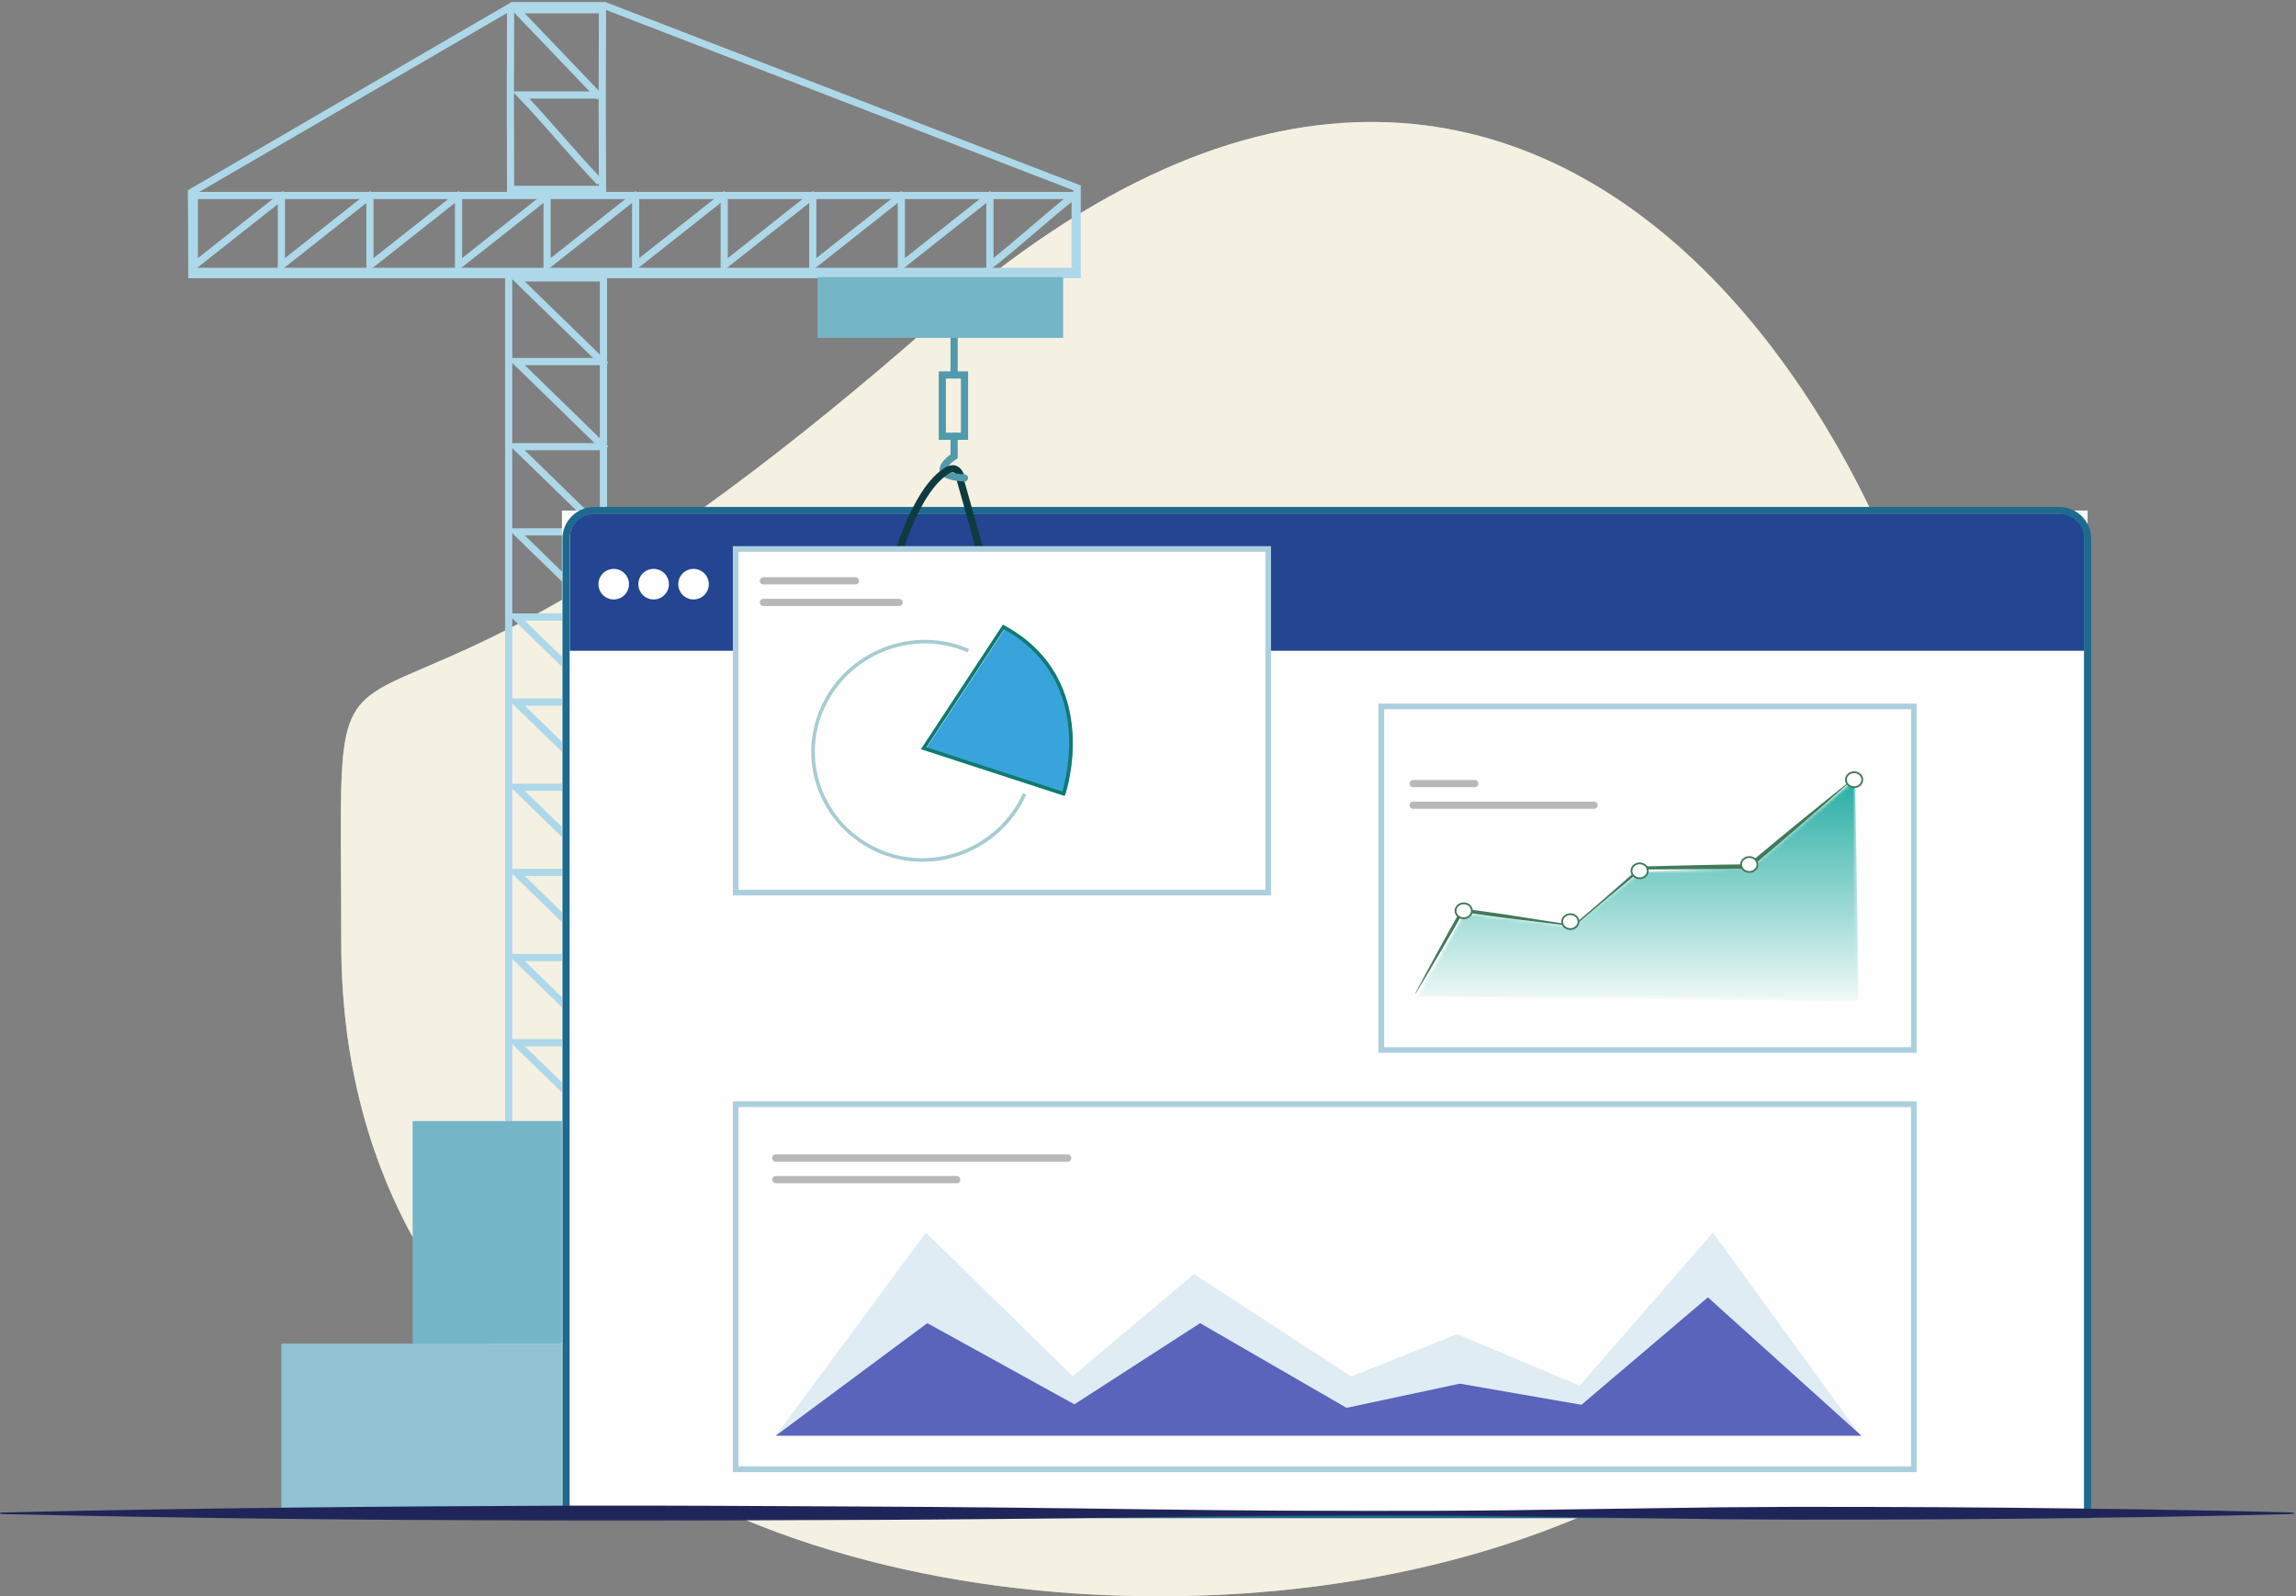 <?xml version="1.0" encoding="UTF-8"?>
<svg width="640px" height="445px" viewBox="0 0 640 445" version="1.1" xmlns="http://www.w3.org/2000/svg" xmlns:xlink="http://www.w3.org/1999/xlink">
    <rect x="0" y="0" width="640" height="445" fill="#808080" stroke="none"/>
    <!-- Generator: Sketch 63.1 (92452) - https://sketch.com -->
    <title>Group</title>
    <desc>Created with Sketch.</desc>
    <defs>
        <polygon id="path-1" points="0 424 639.526 424 639.526 0.562 0 0.562"></polygon>
        <polygon id="path-3" points="93.032 24.743 62.214 26.008 43.083 41.125 13.079 37.536 0.031 60.811 123.14 62.146 122.133 0.084"></polygon>
        <linearGradient x1="50%" y1="-14.32%" x2="50%" y2="106.872%" id="linearGradient-5">
            <stop stop-color="#09A397" offset="0%"></stop>
            <stop stop-color="#FEFEFE" offset="100%"></stop>
        </linearGradient>
        <polygon id="path-6" points="0 424 639.526 424 639.526 0.562 0 0.562"></polygon>
    </defs>
    <g id="Page-1" stroke="none" stroke-width="1" fill="none" fill-rule="evenodd">
        <g id="V3" transform="translate(-60, -2732)">
            <g id="Group" transform="translate(60, 2732)">
                <path d="M323.064,445 C444.013,445 551,384.011 551,262.942 C551,141.874 437.509,-65.812 260.931,89.399 C84.352,244.611 95.127,141.874 95.127,262.942 C95.127,384.011 202.114,445 323.064,445 Z" id="Oval-2" fill="#FFFBEB" opacity="0.7"></path>
                <path d="M323.064,445 C444.013,445 551,384.011 551,262.942 C551,141.874 437.509,-65.812 260.931,89.399 C84.352,244.611 95.127,141.874 95.127,262.942 C95.127,384.011 202.114,445 323.064,445 Z" id="Oval-2" fill="#FFFBEB" opacity="0.7"></path>
                <g id="Group-136">
                    <g id="Group-83">
                        <path d="M168.553,1.56 L142.898,1.56 L53.402,53.591 C53.436,54.263 53.47,76.554 53.47,76.554 L300.259,76.554 L300.259,52.389 L168.553,1.56 Z" id="Stroke-1" stroke="#ADD8E9" stroke-width="2"></path>
                        <path d="M167.229,50.83 C159.465,42.717 152.984,34.603 145.22,26.488 L167.112,26.488" id="Stroke-3" stroke="#ADD8E9" stroke-width="2"></path>
                        <path d="M167.943,1.382 C167.851,19.198 167.851,36.383 167.943,54.102" id="Stroke-5" stroke="#ADD8E9" stroke-width="2"></path>
                        <path d="M142.33,1.382 C142.229,19.198 142.229,36.383 142.33,54.102" id="Stroke-7" stroke="#ADD8E9" stroke-width="2"></path>
                        <line x1="141.803" y1="52.785" x2="168.804" y2="52.785" id="Stroke-9" stroke="#ADD8E9" stroke-width="2"></line>
                        <path d="M167.229,27.062 C159.465,18.947 151.705,10.834 143.942,2.72 L167.112,2.72" id="Stroke-11" stroke="#ADD8E9" stroke-width="2"></path>
                        <path d="M54.174,54.112 L54.174,74.011 C62.613,67.345 71.053,60.679 79.491,54.012" id="Stroke-13" stroke="#ADD8E9" stroke-width="2"></path>
                        <path d="M78.435,54.112 L78.435,74.011 C86.874,67.345 95.314,60.679 103.754,54.012" id="Stroke-15" stroke="#ADD8E9" stroke-width="2"></path>
                        <path d="M103.122,54.112 L103.122,74.011 C111.561,67.345 120,60.679 128.439,54.012" id="Stroke-17" stroke="#ADD8E9" stroke-width="2"></path>
                        <path d="M127.808,54.112 L127.808,74.011 C136.248,67.345 144.688,60.679 153.126,54.012" id="Stroke-19" stroke="#ADD8E9" stroke-width="2"></path>
                        <path d="M152.495,54.112 L152.495,74.011 C160.935,67.345 169.376,60.679 177.813,54.012" id="Stroke-21" stroke="#ADD8E9" stroke-width="2"></path>
                        <path d="M177.182,54.112 L177.182,74.011 C185.621,67.345 194.062,60.679 202.501,54.012" id="Stroke-23" stroke="#ADD8E9" stroke-width="2"></path>
                        <path d="M201.869,54.112 L201.869,74.011 C210.31,67.345 218.749,60.679 227.188,54.012" id="Stroke-25" stroke="#ADD8E9" stroke-width="2"></path>
                        <path d="M226.557,54.112 L226.557,74.011 C234.995,67.345 243.436,60.679 251.875,54.012" id="Stroke-27" stroke="#ADD8E9" stroke-width="2"></path>
                        <path d="M251.243,54.112 L251.243,74.011 C259.684,67.345 268.123,60.679 276.561,54.012" id="Stroke-29" stroke="#ADD8E9" stroke-width="2"></path>
                        <path d="M275.931,54.112 L275.931,74.011 C284.37,67.345 291.53,60.679 299.97,54.012" id="Stroke-31" stroke="#ADD8E9" stroke-width="2"></path>
                        <line x1="52.468" y1="54.495" x2="300.537" y2="54.495" id="Stroke-33" stroke="#ADD8E9" stroke-width="2"></line>
                        <line x1="52.468" y1="75.643" x2="300.537" y2="75.643" id="Stroke-35" stroke="#ADD8E9" stroke-width="2"></line>
                        <line x1="299.685" y1="55.177" x2="299.685" y2="74.619" id="Stroke-37" stroke="#ADD8E9" stroke-width="2"></line>
                        <path d="M168.695,77.47 L143.828,77.47 C152.158,85.584 160.489,93.699 168.819,101.81" id="Stroke-39" stroke="#ADD8E9" stroke-width="2"></path>
                        <path d="M168.695,100.795 L143.828,100.795 C152.158,108.91 160.489,117.023 168.819,125.136" id="Stroke-41" stroke="#ADD8E9" stroke-width="2"></path>
                        <path d="M168.695,124.53 L143.828,124.53 C152.158,132.644 160.489,140.758 168.819,148.871" id="Stroke-43" stroke="#ADD8E9" stroke-width="2"></path>
                        <path d="M168.695,148.265 L143.828,148.265 C152.158,156.38 160.489,164.493 168.819,172.607" id="Stroke-45" stroke="#ADD8E9" stroke-width="2"></path>
                        <path d="M168.695,172.001 L143.828,172.001 C152.158,180.116 160.489,188.229 168.819,196.341" id="Stroke-47" stroke="#ADD8E9" stroke-width="2"></path>
                        <path d="M168.695,195.736 L143.828,195.736 C152.158,203.851 160.489,211.964 168.819,220.078" id="Stroke-49" stroke="#ADD8E9" stroke-width="2"></path>
                        <path d="M168.695,219.47 L143.828,219.47 C152.158,227.587 160.489,235.7 168.819,243.812" id="Stroke-51" stroke="#ADD8E9" stroke-width="2"></path>
                        <path d="M168.695,243.206 L143.828,243.206 C152.158,251.323 160.489,259.437 168.819,267.549" id="Stroke-53" stroke="#ADD8E9" stroke-width="2"></path>
                        <path d="M168.695,266.941 L143.828,266.941 C152.158,275.056 160.489,283.17 168.819,291.284" id="Stroke-55" stroke="#ADD8E9" stroke-width="2"></path>
                        <path d="M168.695,290.678 L143.828,290.678 C152.158,298.792 160.489,306.906 168.819,315.017" id="Stroke-57" stroke="#ADD8E9" stroke-width="2"></path>
                        <line x1="168.216" y1="75.83" x2="168.216" y2="314.336" id="Stroke-59" stroke="#ADD8E9" stroke-width="2"></line>
                        <line x1="141.788" y1="75.83" x2="141.788" y2="314.336" id="Stroke-61" stroke="#ADD8E9" stroke-width="2"></line>
                        <line x1="167.363" y1="313.517" x2="143.068" y2="313.517" id="Stroke-63" stroke="#ADD8E9" stroke-width="2"></line>
                        <mask id="mask-2" fill="white">
                            <use xlink:href="#path-1"></use>
                        </mask>
                        <g id="Clip-66"></g>
                        <polygon id="Fill-65" fill="#75B5C8" mask="url(#mask-2)" points="115.025 374.565 195.583 374.565 195.583 312.533 115.025 312.533"></polygon>
                        <polygon id="Fill-67" fill="#90C2D1" mask="url(#mask-2)" points="78.434 423.233 195.583 423.233 195.583 374.566 78.434 374.566"></polygon>
                        <polygon id="Fill-68" fill="#FEFEFE" mask="url(#mask-2)" points="156.633 422.234 581.902 422.234 581.902 142.329 156.633 142.329"></polygon>
                        <polygon id="Stroke-69" stroke="#ACCFDE" mask="url(#mask-2)" points="204.776 409.895 533.758 409.895 533.758 307.52 204.776 307.52"></polygon>
                        <polygon id="Stroke-70" stroke="#ACCFDE" mask="url(#mask-2)" points="205.349 409.287 533.185 409.287 533.185 308.129 205.349 308.129"></polygon>
                        <polygon id="Stroke-71" stroke="#ACCFDE" mask="url(#mask-2)" points="384.742 293.007 533.757 293.007 533.757 196.645 384.742 196.645"></polygon>
                        <polygon id="Stroke-72" stroke="#ACCFDE" mask="url(#mask-2)" points="385.316 292.432 533.186 292.432 533.186 197.219 385.316 197.219"></polygon>
                        <path d="M581.006,181.411 L158.82,181.411 L158.82,149.883 C158.82,146.222 161.787,143.253 165.445,143.253 L574.38,143.253 C578.04,143.253 581.006,146.222 581.006,149.883 L581.006,181.411 Z" id="Fill-73" fill="#244592" mask="url(#mask-2)"></path>
                        <path d="M165.63,142.33 L574.051,142.33 C578.387,142.33 581.901,145.846 581.901,150.186 L581.901,422.234 L157.779,422.234 L157.779,150.186 C157.779,145.846 161.294,142.33 165.63,142.33 Z" id="Stroke-74" stroke="#1E6A8F" stroke-width="2" mask="url(#mask-2)"></path>
                        <path d="M171.069,158.592 C173.421,158.592 175.327,160.499 175.327,162.853 C175.327,165.206 173.421,167.114 171.069,167.114 C168.718,167.114 166.811,165.206 166.811,162.853 C166.811,160.499 168.718,158.592 171.069,158.592" id="Fill-75" fill="#FEFEFE" mask="url(#mask-2)"></path>
                        <path d="M182.195,158.592 C184.546,158.592 186.453,160.499 186.453,162.853 C186.453,165.206 184.546,167.114 182.195,167.114 C179.844,167.114 177.938,165.206 177.938,162.853 C177.938,160.499 179.844,158.592 182.195,158.592" id="Fill-76" fill="#FEFEFE" mask="url(#mask-2)"></path>
                        <path d="M193.321,158.592 C195.672,158.592 197.578,160.499 197.578,162.853 C197.578,165.206 195.672,167.114 193.321,167.114 C190.97,167.114 189.063,165.206 189.063,162.853 C189.063,160.499 190.97,158.592 193.321,158.592" id="Fill-77" fill="#FEFEFE" mask="url(#mask-2)"></path>
                        <line x1="393.912" y1="218.441" x2="411.106" y2="218.441" id="Stroke-78" stroke="#B8B8B8" stroke-width="2" stroke-linecap="round" mask="url(#mask-2)"></line>
                        <line x1="216.238" y1="322.833" x2="297.625" y2="322.833" id="Stroke-79" stroke="#B8B8B8" stroke-width="2" stroke-linecap="round" mask="url(#mask-2)"></line>
                        <line x1="393.912" y1="224.464" x2="444.349" y2="224.464" id="Stroke-80" stroke="#B8B8B8" stroke-width="2" stroke-linecap="round" mask="url(#mask-2)"></line>
                        <line x1="216.238" y1="328.854" x2="266.676" y2="328.854" id="Stroke-81" stroke="#B8B8B8" stroke-width="2" stroke-linecap="round" mask="url(#mask-2)"></line>
                        <line x1="267.721" y1="133.94" x2="275.663" y2="162.244" id="Stroke-82" stroke="#0E3B3F" stroke-width="2" stroke-linecap="round" mask="url(#mask-2)"></line>
                    </g>
                    <g id="Group-86" transform="translate(395, 217)">
                        <mask id="mask-4" fill="white">
                            <use xlink:href="#path-3"></use>
                        </mask>
                        <g id="Clip-85"></g>
                        <polygon id="Fill-84" fill="url(#linearGradient-5)" mask="url(#mask-4)" points="93.032 24.743 62.214 26.008 43.083 41.125 13.079 37.536 0.031 60.811 123.14 62.146 122.133 0.084"></polygon>
                    </g>
                    <g id="Group-135">
                        <path d="M394.533,276.872 C396.599,272.951 398.701,269.049 400.832,265.167 C402.944,261.27 405.106,257.404 407.269,253.538 L407.426,253.257 L407.749,253.3 C410.333,253.647 412.921,253.96 415.499,254.349 C418.079,254.725 420.662,255.082 423.235,255.502 L430.962,256.722 C433.535,257.144 436.118,257.5 438.697,257.883 L438.548,257.926 C440.137,256.603 441.7,255.25 443.269,253.902 L447.961,249.845 L457.286,241.663 L457.394,241.568 L457.548,241.563 L472.501,241.198 C477.486,241.075 482.472,240.999 487.457,240.952 L487.089,241.091 L494.524,234.914 L501.998,228.781 C506.992,224.708 512.01,220.66 517.062,216.655 L517.134,216.742 C512.309,221.018 507.449,225.251 502.566,229.46 L495.223,235.748 L487.843,241.994 L487.686,242.128 L487.473,242.132 C482.489,242.228 477.504,242.298 472.518,242.321 L457.559,242.39 L457.821,242.291 L448.263,250.202 L443.516,254.192 C441.935,255.525 440.352,256.854 438.792,258.213 L438.731,258.266 L438.645,258.255 C436.06,257.921 433.477,257.563 430.887,257.268 L423.118,256.34 C420.529,256.045 417.947,255.685 415.362,255.344 C412.775,255.018 410.199,254.614 407.619,254.244 L408.097,254.007 C405.894,257.851 403.688,261.692 401.433,265.506 C399.199,269.332 396.933,273.14 394.632,276.928 L394.533,276.872 Z" id="Fill-87" fill="#417A59"></path>
                        <path d="M408.003,251.829 C409.264,251.829 410.284,252.762 410.284,253.91 C410.284,255.059 409.264,255.992 408.003,255.992 C406.742,255.992 405.723,255.059 405.723,253.91 C405.723,252.762 406.742,251.829 408.003,251.829" id="Fill-89" fill="#FEFEFE"></path>
                        <path d="M408.003,251.829 C409.264,251.829 410.284,252.762 410.284,253.91 C410.284,255.059 409.264,255.992 408.003,255.992 C406.742,255.992 405.723,255.059 405.723,253.91 C405.723,252.762 406.742,251.829 408.003,251.829 Z" id="Stroke-91" stroke="#417A59" stroke-width="0.5"></path>
                        <path d="M437.715,254.845 C438.976,254.845 439.996,255.777 439.996,256.925 C439.996,258.074 438.976,259.008 437.715,259.008 C436.455,259.008 435.434,258.074 435.434,256.925 C435.434,255.777 436.455,254.845 437.715,254.845" id="Fill-93" fill="#FEFEFE"></path>
                        <path d="M437.715,254.845 C438.976,254.845 439.996,255.777 439.996,256.925 C439.996,258.074 438.976,259.008 437.715,259.008 C436.455,259.008 435.434,258.074 435.434,256.925 C435.434,255.777 436.455,254.845 437.715,254.845 Z" id="Stroke-95" stroke="#417A59" stroke-width="0.5"></path>
                        <path d="M457.035,240.683 C458.297,240.683 459.316,241.616 459.316,242.765 C459.316,243.914 458.297,244.847 457.035,244.847 C455.774,244.847 454.754,243.914 454.754,242.765 C454.754,241.616 455.774,240.683 457.035,240.683" id="Fill-97" fill="#FEFEFE"></path>
                        <path d="M457.035,240.683 C458.297,240.683 459.316,241.616 459.316,242.765 C459.316,243.914 458.297,244.847 457.035,244.847 C455.774,244.847 454.754,243.914 454.754,242.765 C454.754,241.616 455.774,240.683 457.035,240.683 Z" id="Stroke-99" stroke="#417A59" stroke-width="0.5"></path>
                        <path d="M487.606,238.923 C488.867,238.923 489.887,239.855 489.887,241.004 C489.887,242.153 488.867,243.086 487.606,243.086 C486.346,243.086 485.325,242.153 485.325,241.004 C485.325,239.855 486.346,238.923 487.606,238.923" id="Fill-101" fill="#FEFEFE"></path>
                        <path d="M487.606,238.923 C488.867,238.923 489.887,239.855 489.887,241.004 C489.887,242.153 488.867,243.086 487.606,243.086 C486.346,243.086 485.325,242.153 485.325,241.004 C485.325,239.855 486.346,238.923 487.606,238.923 Z" id="Stroke-103" stroke="#417A59" stroke-width="0.5"></path>
                        <path d="M516.824,215.286 C518.085,215.286 519.104,216.218 519.104,217.367 C519.104,218.517 518.085,219.45 516.824,219.45 C515.562,219.45 514.542,218.517 514.542,217.367 C514.542,216.218 515.562,215.286 516.824,215.286" id="Fill-105" fill="#FEFEFE"></path>
                        <path d="M516.824,215.286 C518.085,215.286 519.104,216.218 519.104,217.367 C519.104,218.517 518.085,219.45 516.824,219.45 C515.562,219.45 514.542,218.517 514.542,217.367 C514.542,216.218 515.562,215.286 516.824,215.286 Z" id="Stroke-107" stroke="#417A59" stroke-width="0.5"></path>
                        <path d="M263.217,131.933 C263.217,131.933 266.12,128.784 267.722,132.493" id="Stroke-109" stroke="#0E3B3F" stroke-width="2" stroke-linecap="round"></path>
                        <path d="M265.955,121.619 L265.955,127.217 C265.955,127.217 257.474,132.652 268.85,133.239" id="Stroke-111" stroke="#509AAC" stroke-width="2" stroke-linecap="round"></path>
                        <path d="M249.088,158.894 C249.088,158.894 254.552,136.449 264.377,130.956" id="Stroke-113" stroke="#0E3B3F" stroke-width="2" stroke-linecap="round"></path>
                        <polygon id="Fill-115" fill="#DFECF4" points="216.239 400.241 258.11 343.6 298.979 383.645 332.842 355.179 376.663 383.745 406.15 371.92 440.324 386.285 477.471 343.6 518.611 400.241"></polygon>
                        <polygon id="Fill-117" fill="#5A64BA" points="299.48 391.489 258.483 368.866 216.238 400.24 518.857 400.24 476.07 361.669 440.818 391.629 406.923 385.729 375.351 392.476 334.53 368.866"></polygon>
                        <line x1="265.955" y1="88.215" x2="265.955" y2="104.528" id="Stroke-119" stroke="#509AAC" stroke-width="2"></line>
                        <mask id="mask-7" fill="white">
                            <use xlink:href="#path-6"></use>
                        </mask>
                        <g id="Clip-122"></g>
                        <polygon id="Stroke-121" stroke="#509AAC" stroke-width="2" mask="url(#mask-7)" points="262.667 121.618 268.851 121.618 268.851 104.527 262.667 104.527"></polygon>
                        <polygon id="Fill-123" fill="#75B5C8" mask="url(#mask-7)" points="227.888 94.201 296.346 94.201 296.346 77.251 227.888 77.251"></polygon>
                        <polygon id="Fill-124" fill="#FEFEFE" mask="url(#mask-7)" points="204.776 152.748 353.792 152.749 353.792 249.11 204.776 249.11"></polygon>
                        <polygon id="Stroke-125" stroke="#ACCFDE" mask="url(#mask-7)" points="204.776 152.748 353.792 152.749 353.792 249.11 204.776 249.11"></polygon>
                        <polygon id="Fill-126" fill="#FEFEFE" mask="url(#mask-7)" points="205.349 248.536 353.219 248.536 353.219 153.322 205.349 153.322"></polygon>
                        <polygon id="Stroke-127" stroke="#ACCFDE" mask="url(#mask-7)" points="205.349 248.536 353.219 248.536 353.219 153.322 205.349 153.322"></polygon>
                        <path d="M287.017,223.469 C280.071,238.852 261.881,246.105 246.389,239.36 C230.92,232.782 223.768,214.807 230.714,199.423 C237.659,184.038 255.849,176.787 271.34,183.533" id="Fill-128" fill="#FEFEFE" mask="url(#mask-7)"></path>
                        <path d="M257.906,209.026 L296.881,221.712 C296.881,221.712 307.679,190.378 280.151,175.225 L257.906,209.026 Z" id="Fill-129" fill="#39A3DB" mask="url(#mask-7)"></path>
                        <path d="M285.6,221.332 C278.654,236.714 260.463,243.967 244.973,237.222 C229.481,230.476 222.35,212.669 229.297,197.285 C236.242,181.902 254.432,174.65 269.923,181.396" id="Stroke-130" stroke="#A6CCD2" mask="url(#mask-7)"></path>
                        <path d="M279.719,174.788 L257.474,208.588 L296.448,221.275 C296.448,221.275 307.225,189.767 279.719,174.788 Z" id="Stroke-131" stroke="#0F7A70" mask="url(#mask-7)"></path>
                        <line x1="212.8" y1="161.926" x2="238.444" y2="161.926" id="Stroke-132" stroke="#B8B8B8" stroke-width="2" stroke-linecap="round" mask="url(#mask-7)"></line>
                        <line x1="212.8" y1="167.949" x2="250.627" y2="167.949" id="Stroke-133" stroke="#B8B8B8" stroke-width="2" stroke-linecap="round" mask="url(#mask-7)"></line>
                        <path d="M639.526,422.061 C612.879,422.798 586.233,423.124 559.586,423.408 L539.6,423.557 L519.616,423.628 C506.292,423.685 492.968,423.642 479.645,423.522 L439.674,422.972 L419.69,422.682 L399.704,422.508 C373.057,422.392 346.41,422.612 319.763,422.954 C293.117,423.337 266.469,423.622 239.822,423.738 C213.175,423.876 186.529,424.044 159.881,423.99 C106.587,423.788 53.294,423.327 0,422.061 L0,421.662 C53.294,420.395 106.587,419.933 159.881,419.734 C186.529,419.679 213.175,419.847 239.822,419.984 C266.469,420.101 293.117,420.385 319.763,420.769 C346.41,421.112 373.057,421.332 399.704,421.214 L419.69,421.042 L439.674,420.751 L479.645,420.201 C492.968,420.082 506.292,420.039 519.616,420.094 L539.6,420.167 L559.586,420.315 C586.233,420.599 612.879,420.925 639.526,421.662 L639.526,422.061 Z" id="Fill-134" fill="#1F2558" mask="url(#mask-7)"></path>
                    </g>
                </g>
            </g>
        </g>
    </g>
</svg>